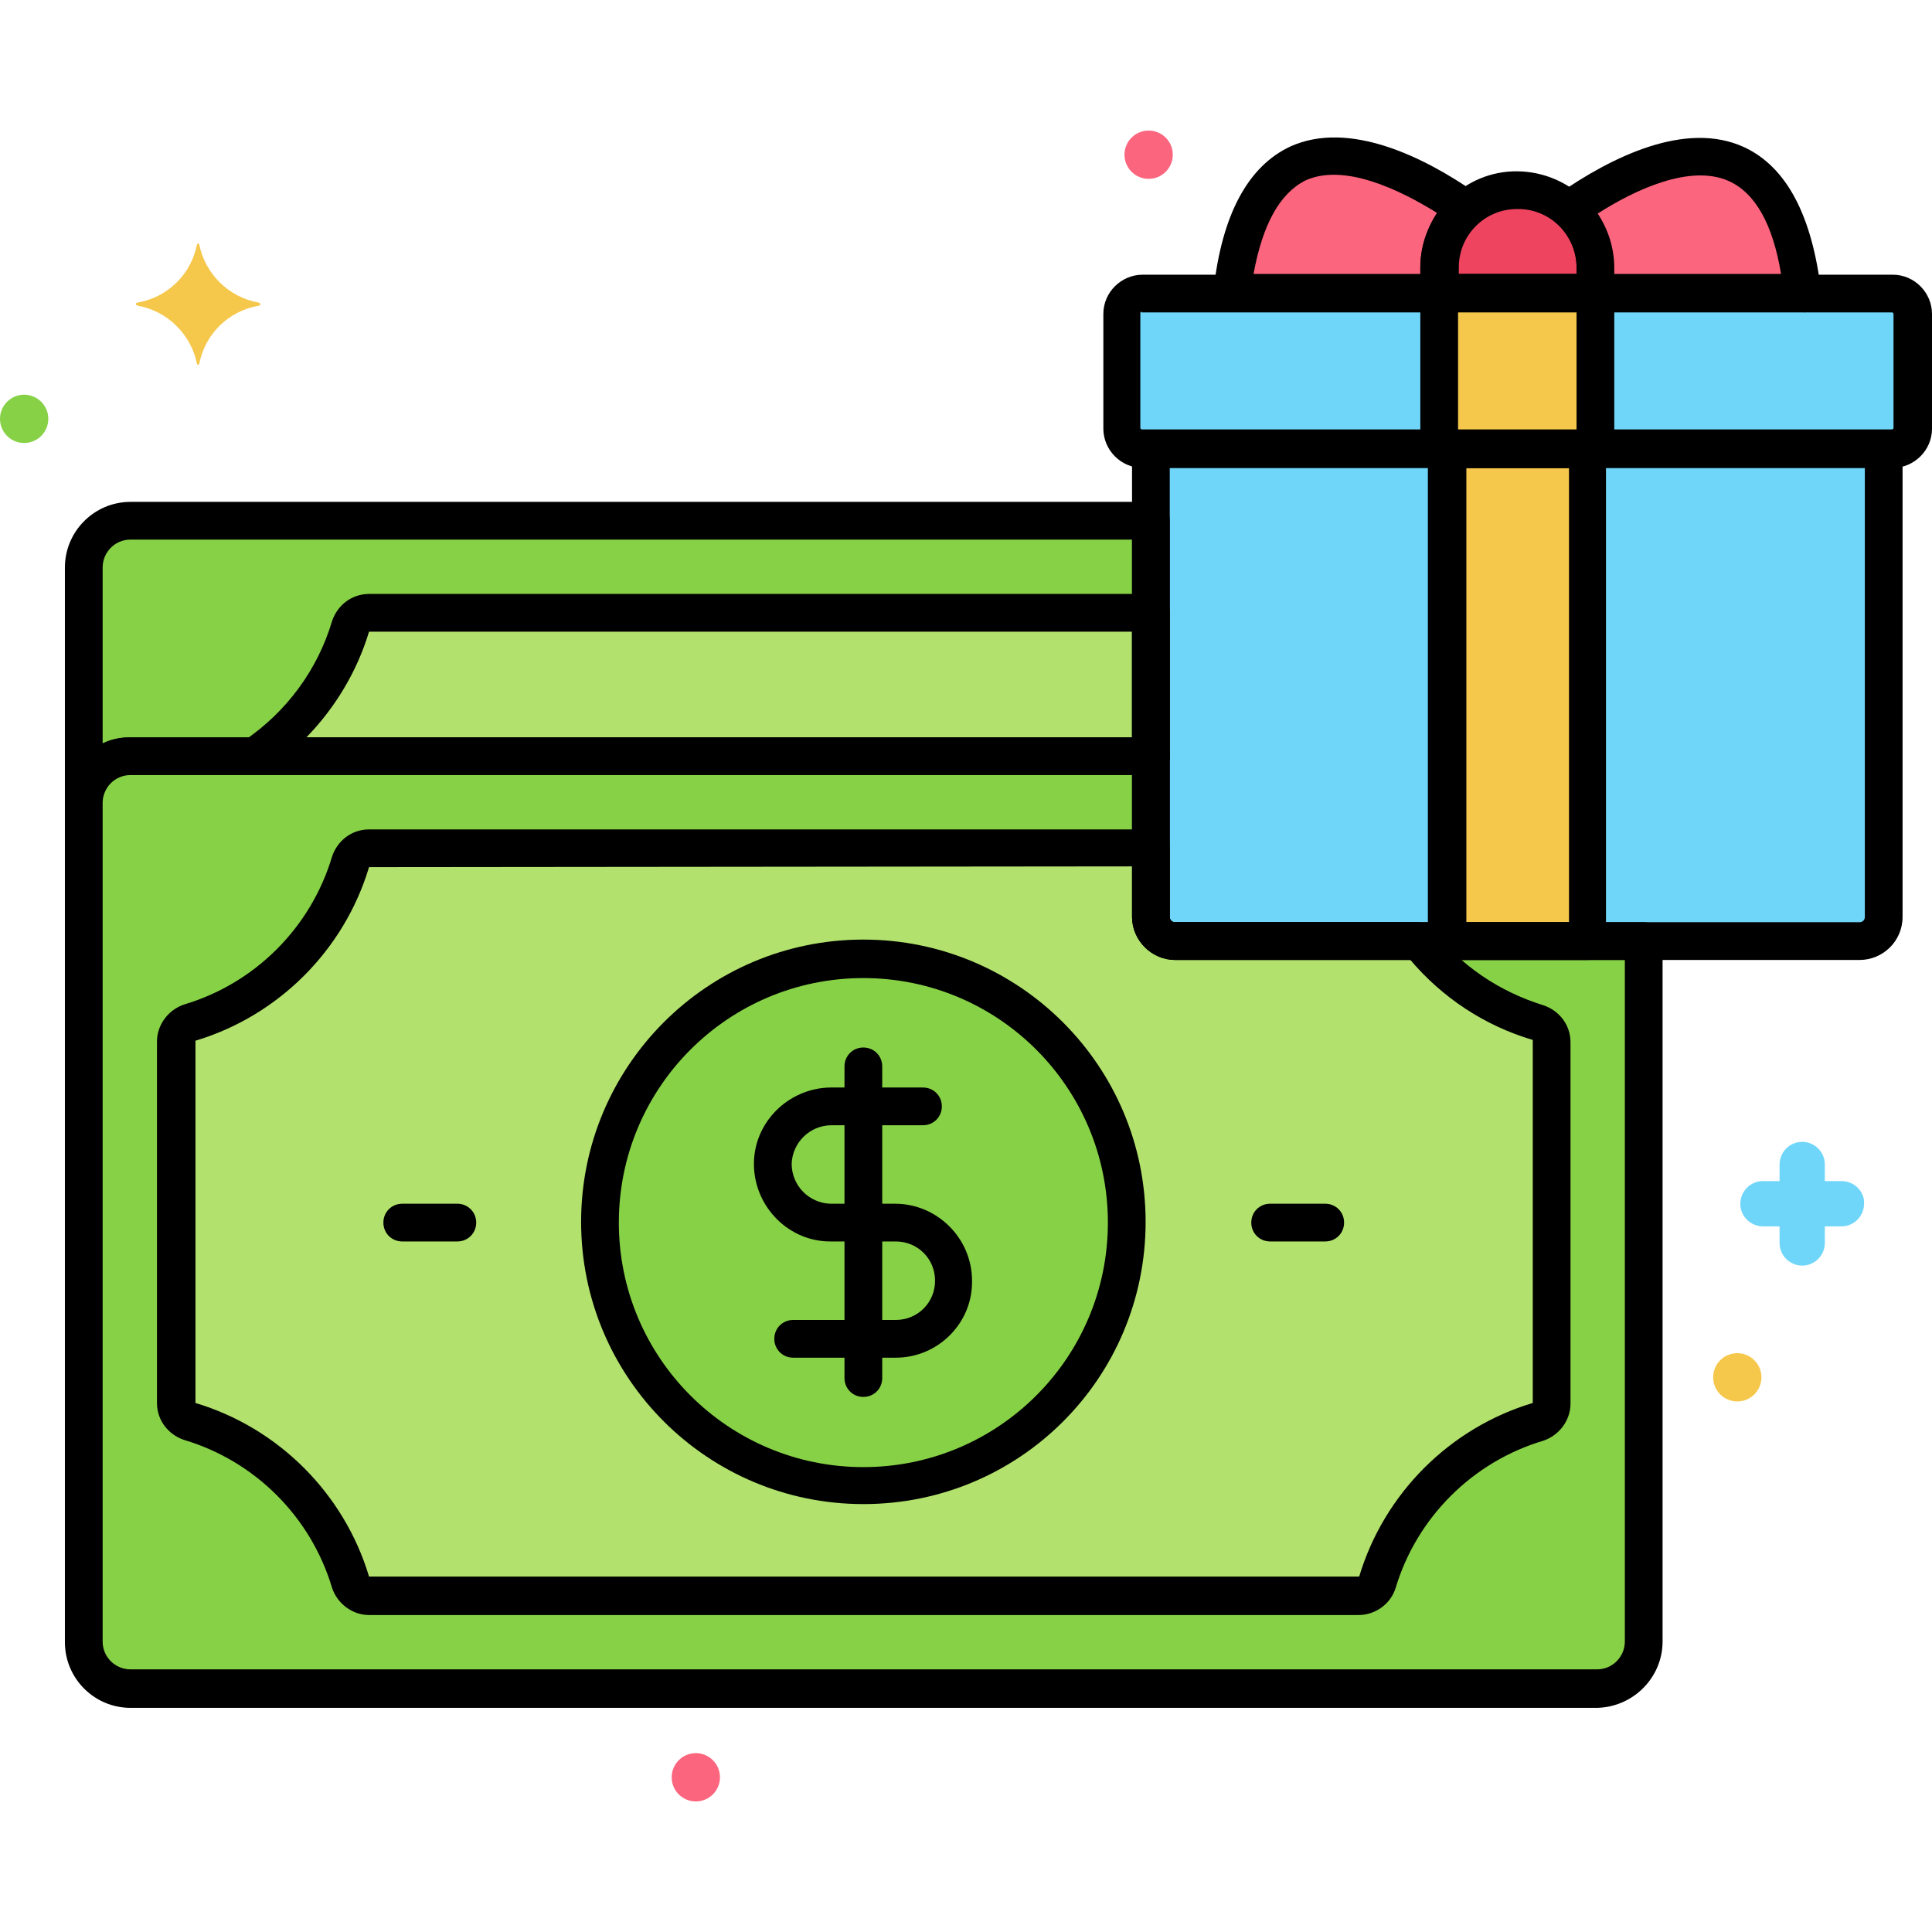 <svg xmlns="http://www.w3.org/2000/svg" id="Layer_1" height="512" viewBox="0 0 256 256" width="512"><g><path d="m244 156.5h-2.2v-2.2c0-1.7-1.4-3-3-3-1.7 0-3 1.4-3 3v2.2h-2.2c-1.7 0-3 1.4-3 3 0 1.7 1.4 3 3 3h2.2v2.2c0 1.7 1.4 3 3 3 1.7 0 3-1.4 3-3v-2.2h2.2c1.7 0 3-1.4 3-3 .1-1.6-1.3-3-3-3z" fill="#70d6f9"></path><circle cx="230.2" cy="182.5" fill="#f5c84c" r="3.2"></circle><circle cx="152.2" cy="20.5" fill="#fc657e" r="3.2"></circle><circle cx="92.2" cy="235.5" fill="#fc657e" r="3.2"></circle><circle cx="3.2" cy="55.5" fill="#87d147" r="3.2"></circle><path d="m34.3 40.1c-4-.7-7.1-3.8-7.9-7.7 0-.1-.1-.2-.2-.1-.1 0-.1.1-.1.1-.8 4-3.9 7-7.9 7.7-.1 0-.2.1-.2.2s.1.1.2.2c4 .7 7.1 3.8 7.9 7.7 0 .1.1.2.2.1.1 0 .1-.1.1-.1.8-4 3.9-7 7.9-7.7.1 0 .2-.1.2-.2s-.1-.1-.2-.2z" fill="#f5c84c"></path><path d="m151.3 38.8h99.4c1.5 0 2.7 1.2 2.7 2.7v15.2c0 1.5-1.2 2.7-2.7 2.7h-99.4c-1.5 0-2.7-1.2-2.7-2.7v-15.1c0-1.5 1.2-2.8 2.7-2.8z" fill="#70d6f9"></path><path d="m152.5 59.5v62c0 1.8 1.4 3.2 3.2 3.2h90.7c1.8 0 3.2-1.4 3.2-3.2v-62z" fill="#70d6f9"></path><path d="m211.4 35.4v3.4h27.4c-2.9-26.4-20.8-18.1-30.9-11.1 2.2 2 3.5 4.8 3.5 7.7z" fill="#fc657e"></path><path d="m190.7 38.8v-3.4c0-2.9 1.2-5.7 3.4-7.7-10.1-7-27.9-15.3-30.9 11.1z" fill="#fc657e"></path><path d="m211.4 38.8v-3.4c-.1-5.7-4.7-10.3-10.4-10.2-5.6.1-10.2 4.6-10.2 10.2v3.4z" fill="#ef4460"></path><path d="m190.7 38.8h20.7v20.7h-20.7z" fill="#f5c84c"></path><path d="m191.8 59.5h18.6v65.2h-18.6z" fill="#f5c84c"></path><path d="m152.5 69h-135.2c-3.4 0-6.2 2.8-6.2 6.2v31.2c0-3.4 2.8-6.2 6.2-6.2h135.2z" fill="#87d147"></path><path d="m152.5 81.2h-103.6c-1.1 0-2.1.7-2.5 1.8-2.1 7-6.6 13.1-12.6 17.2h118.7z" fill="#b2e26d"></path><path d="m11.1 108.9c-1.4 0-2.5-1.1-2.5-2.5v-31.2c0-4.8 3.9-8.7 8.7-8.7h135.2c1.4 0 2.5 1.1 2.5 2.5v31.2c0 1.4-1.1 2.5-2.5 2.5h-135.2c-2.1 0-3.7 1.7-3.7 3.7 0 1.4-1.1 2.5-2.5 2.5zm6.2-37.4c-2.1 0-3.7 1.7-3.7 3.7v23.3c1.2-.6 2.4-.8 3.7-.8h132.7v-26.2z"></path><path d="m152.5 102.7h-118.7c-1.4 0-2.5-1.1-2.5-2.5 0-.8.4-1.6 1.1-2.1 5.6-3.8 9.7-9.4 11.6-15.8.7-2.1 2.6-3.6 4.9-3.6h103.6c1.4 0 2.5 1.1 2.5 2.5v19c0 1.4-1.1 2.5-2.5 2.5zm-111.9-5h109.4v-14h-101.1c-1.6 5.3-4.5 10.1-8.3 14z"></path><path d="m155.7 124.7c-1.8 0-3.2-1.4-3.2-3.2v-21.3h-135.2c-3.4 0-6.2 2.8-6.2 6.2v111.1c0 3.4 2.8 6.2 6.2 6.2h194.3c3.4 0 6.2-2.8 6.2-6.2v-92.8z" fill="#87d147"></path><path d="m203.7 135.6c-6.3-1.9-11.8-5.7-15.8-10.8h-32.2c-1.8 0-3.2-1.4-3.2-3.2v-9.1h-103.6c-1.1 0-2.1.7-2.5 1.8-3.1 10.2-11.1 18.2-21.3 21.3-1.1.3-1.8 1.3-1.8 2.5v47.9c0 1.1.7 2.1 1.8 2.5 10.2 3.1 18.2 11.1 21.3 21.3.3 1.1 1.3 1.8 2.5 1.8h131.1c1.1 0 2.1-.7 2.5-1.8 3.1-10.2 11.1-18.2 21.3-21.3 1.1-.3 1.8-1.3 1.8-2.5v-48c0-1.1-.8-2.1-1.9-2.4z" fill="#b2e26d"></path><circle cx="114.4" cy="162" fill="#87d147" r="34.9"></circle><path d="m118.7 179.9h-13.6c-1.4 0-2.5-1.1-2.5-2.5s1.1-2.5 2.5-2.5h13.6c2.9 0 5.2-2.3 5.2-5.2s-2.3-5.2-5.2-5.2h-8.5c-5.6.1-10.2-4.5-10.3-10.1s4.5-10.2 10.1-10.3h.2 12.1c1.4 0 2.5 1.1 2.5 2.5s-1.1 2.5-2.5 2.5h-12.1c-2.9 0-5.2 2.3-5.3 5.1 0 2.9 2.3 5.2 5.1 5.3h.1 8.5c5.6 0 10.2 4.6 10.2 10.2.1 5.6-4.5 10.2-10.1 10.2z"></path><path d="m114.4 185.1c-1.4 0-2.5-1.1-2.5-2.5v-41.3c0-1.4 1.1-2.5 2.5-2.5s2.5 1.1 2.5 2.5v41.3c0 1.4-1.1 2.5-2.5 2.5z"></path><path d="m211.6 226.3h-194.3c-4.8 0-8.7-3.9-8.7-8.7v-111.2c0-4.8 3.9-8.7 8.7-8.7h135.2c1.4 0 2.5 1.1 2.5 2.5v21.3c0 .4.3.7.7.7h62.1c1.4 0 2.5 1.1 2.5 2.5v92.8c0 4.8-3.9 8.7-8.7 8.8zm-194.3-123.6c-2.1 0-3.7 1.7-3.7 3.7v111.1c0 2.1 1.7 3.7 3.7 3.7h194.3c2.1 0 3.7-1.7 3.7-3.7v-90.3h-59.6c-3.1 0-5.7-2.6-5.7-5.7v-18.8z"></path><path d="m60.6 164.5h-7.3c-1.4 0-2.5-1.1-2.5-2.5s1.1-2.5 2.5-2.5h7.3c1.4 0 2.5 1.1 2.5 2.5s-1.1 2.5-2.5 2.5z"></path><path d="m175.6 164.5h-7.3c-1.4 0-2.5-1.1-2.5-2.5s1.1-2.5 2.5-2.5h7.3c1.4 0 2.5 1.1 2.5 2.5s-1.1 2.5-2.5 2.5z"></path><path d="m180 214h-131.1c-2.2 0-4.2-1.5-4.9-3.6-2.8-9.4-10.2-16.8-19.6-19.6-2.1-.7-3.6-2.6-3.6-4.9v-47.9c0-2.2 1.5-4.2 3.6-4.9 9.4-2.8 16.8-10.2 19.6-19.6.7-2.1 2.6-3.6 4.9-3.6h103.6c1.4 0 2.5 1.1 2.5 2.5v9.1c0 .4.3.7.7.7h32.2c.8 0 1.5.4 2 1 3.7 4.8 8.8 8.2 14.6 10 2.1.7 3.6 2.6 3.6 4.9v47.9c0 2.2-1.5 4.2-3.6 4.9-9.4 2.8-16.8 10.2-19.6 19.6-.7 2.1-2.7 3.5-4.9 3.5zm-131.1-99.1c-3.3 11-12 19.7-23 23v48c11 3.3 19.7 12 23 23h131.2c3.3-11 12-19.7 23-23v-48-.1c-6.4-1.9-12-5.6-16.3-10.7h-31c-3.1 0-5.7-2.6-5.7-5.7v-6.6z"></path><path d="m114.4 199.3c-20.6 0-37.4-16.7-37.4-37.4 0-20.6 16.7-37.4 37.4-37.4 20.6 0 37.4 16.7 37.4 37.4 0 20.7-16.7 37.4-37.4 37.4zm0-69.7c-17.9 0-32.4 14.5-32.4 32.4s14.5 32.4 32.4 32.4 32.4-14.5 32.4-32.4c0-17.9-14.5-32.4-32.4-32.4z"></path><path d="m250.8 62h-99.4c-2.9 0-5.2-2.4-5.2-5.2v-15.2c0-2.9 2.4-5.2 5.2-5.2h99.4c2.9 0 5.2 2.4 5.2 5.2v15.2c0 2.9-2.4 5.2-5.2 5.2zm-99.5-20.7c-.1 0-.2.1-.2.2v15.2c0 .1.1.2.2.2h99.4c.1 0 .2-.1.2-.2v-15.1c0-.1-.1-.2-.2-.2h-99.4z"></path><path d="m246.4 127.2h-90.7c-3.1 0-5.7-2.6-5.7-5.7v-62c0-1.4 1.1-2.5 2.5-2.5h97.1c1.4 0 2.5 1.1 2.5 2.5v62c0 3.2-2.6 5.7-5.7 5.7zm-91.4-65.2v59.5c0 .4.3.7.7.7h90.7c.4 0 .7-.3.7-.7v-59.5z"></path><path d="m238.8 41.3h-27.4c-1.4 0-2.5-1.1-2.5-2.5v-3.4c0-2.2-1-4.3-2.6-5.8-1-.9-1.1-2.5-.2-3.5.1-.1.3-.3.4-.4 6.9-4.8 16.8-9.8 24.6-6.2 5.6 2.6 9 9 10.2 19.1.2 1.4-.8 2.6-2.2 2.8-.1-.1-.2-.1-.3-.1zm-24.9-5h22.1c-1.1-6.6-3.4-10.7-6.9-12.3-5.1-2.3-12.4 1.1-17.4 4.3 1.4 2.1 2.2 4.6 2.2 7.2z"></path><path d="m190.7 41.3h-27.4c-1.4 0-2.5-1.1-2.5-2.5 0-.1 0-.2 0-.3 1.1-10.1 4.6-16.5 10.2-19.1 7.8-3.5 17.7 1.4 24.6 6.2 1.1.8 1.4 2.3.6 3.5-.1.2-.2.3-.4.4-1.7 1.5-2.6 3.6-2.6 5.8v3.4c0 1.5-1.1 2.6-2.5 2.6zm-24.6-5h22.1v-.9c0-2.6.8-5 2.2-7.2-5-3.1-12.3-6.6-17.4-4.3-3.4 1.7-5.7 5.8-6.9 12.4z"></path><path d="m211.4 41.3h-20.7c-1.4 0-2.5-1.1-2.5-2.5v-3.4c.1-7.1 5.9-12.8 12.9-12.7s12.7 5.7 12.7 12.7v3.4c.1 1.4-1 2.5-2.4 2.5zm-18.2-5h15.7v-.9c0-4.3-3.6-7.8-7.9-7.7-4.3 0-7.7 3.5-7.7 7.7v.9z"></path><path d="m211.4 62h-20.7c-1.4 0-2.5-1.1-2.5-2.5v-20.7c0-1.4 1.1-2.5 2.5-2.5h20.7c1.4 0 2.5 1.1 2.5 2.5v20.7c0 1.4-1.1 2.5-2.5 2.5zm-18.2-5h15.7v-15.7h-15.7z"></path><path d="m210.3 127.2h-18.6c-1.4 0-2.5-1.1-2.5-2.5v-65.2c0-1.4 1.1-2.5 2.5-2.5h18.6c1.4 0 2.5 1.1 2.5 2.5v65.2c0 1.4-1.1 2.5-2.5 2.5zm-16-5h13.6v-60.2h-13.6z"></path></g></svg>